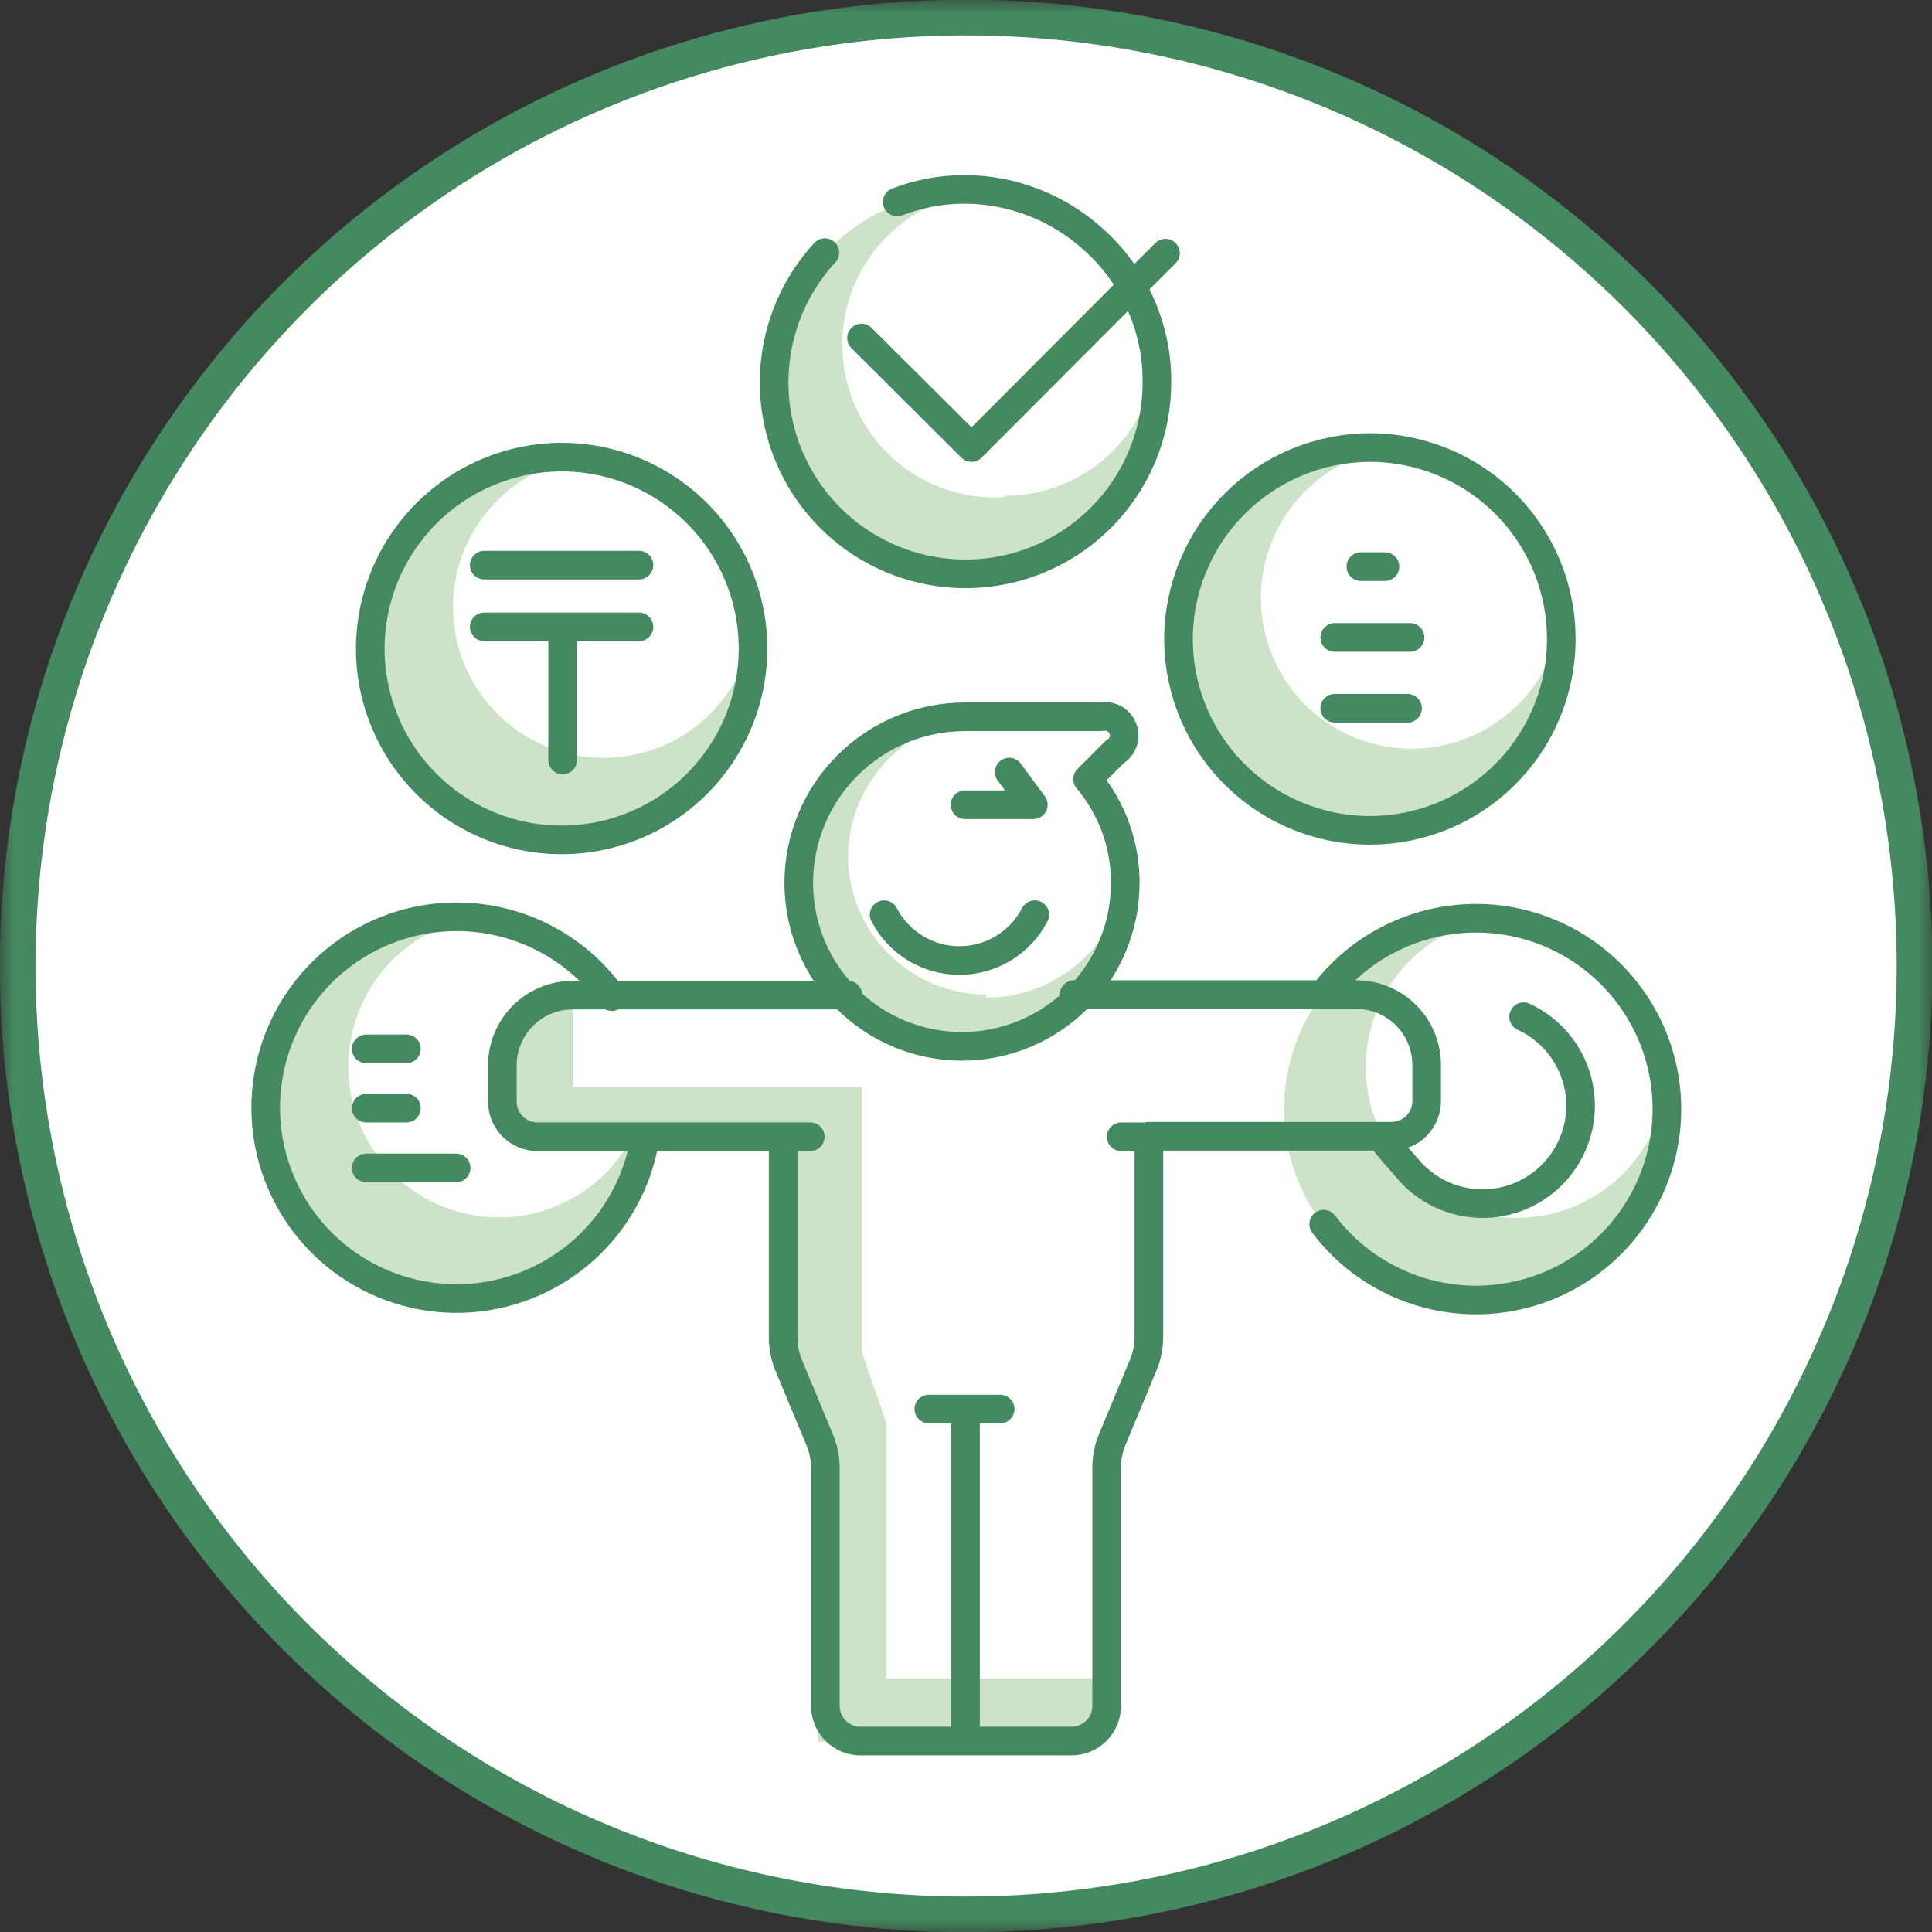 <svg width="72" height="72" viewBox="0 0 72 72" fill="none" xmlns="http://www.w3.org/2000/svg">
<rect x="0" y="0" width="72" height="72" fill="#333333" stroke="none"/>
<g clip-path="url(#clip0_611_36003)">
<mask id="mask0_611_36003" style="mask-type:luminance" maskUnits="userSpaceOnUse" x="0" y="0" width="72" height="72">
<path d="M72 0H0V72H72V0Z" fill="white"/>
</mask>
<g mask="url(#mask0_611_36003)">
<path d="M36.005 71.344C42.996 71.344 49.831 69.27 55.643 65.386C61.456 61.501 65.986 55.98 68.661 49.521C71.336 43.061 72.034 35.953 70.669 29.097C69.304 22.24 65.936 15.942 60.991 11C56.046 6.058 49.746 2.693 42.889 1.331C36.031 -0.03 28.924 0.672 22.466 3.35C16.008 6.028 10.489 10.561 6.608 16.376C2.726 22.191 0.656 29.026 0.66 36.018C0.66 40.658 1.575 45.254 3.351 49.541C5.127 53.828 7.731 57.723 11.014 61.004C14.296 64.284 18.192 66.886 22.48 68.66C26.769 70.434 31.364 71.346 36.005 71.344Z" fill="white"/>
<path d="M36.005 71.344C42.996 71.344 49.831 69.27 55.643 65.386C61.456 61.501 65.986 55.98 68.661 49.521C71.336 43.061 72.034 35.953 70.669 29.097C69.304 22.24 65.936 15.942 60.991 11C56.046 6.058 49.746 2.693 42.889 1.331C36.031 -0.03 28.924 0.672 22.466 3.35C16.008 6.028 10.489 10.561 6.608 16.376C2.726 22.191 0.656 29.026 0.66 36.018C0.66 40.658 1.575 45.254 3.351 49.541C5.127 53.828 7.731 57.723 11.014 61.004C14.296 64.284 18.192 66.886 22.48 68.66C26.769 70.434 31.364 71.346 36.005 71.344Z" stroke="#44895F" stroke-width="1.329"/>
<path d="M37.406 18.532C36.659 18.573 35.911 18.468 35.204 18.22C34.498 17.973 33.847 17.589 33.289 17.09C32.162 16.082 31.481 14.668 31.397 13.159C31.313 11.649 31.831 10.168 32.839 9.041C33.846 7.914 35.261 7.234 36.77 7.149H35.984C34.569 7.15 33.186 7.57 32.011 8.358C30.836 9.146 29.922 10.266 29.385 11.575C28.848 12.883 28.713 14.322 28.996 15.708C29.279 17.094 29.967 18.365 30.974 19.359C31.981 20.352 33.261 21.024 34.65 21.289C36.04 21.553 37.477 21.399 38.779 20.844C40.08 20.29 41.188 19.361 41.96 18.176C42.732 16.991 43.135 15.603 43.116 14.188C43.116 13.926 43.116 13.664 43.116 13.402C42.961 14.788 42.304 16.068 41.269 17.003C40.235 17.938 38.894 18.461 37.5 18.476" fill="#CCE3C7"/>
<path d="M58.173 23.812C58.173 23.55 58.173 23.288 58.173 23.026C58.035 24.064 57.609 25.043 56.943 25.852C56.278 26.661 55.399 27.267 54.407 27.603C53.415 27.939 52.349 27.991 51.329 27.753C50.309 27.515 49.376 26.996 48.635 26.255C47.894 25.514 47.375 24.581 47.137 23.561C46.899 22.541 46.951 21.475 47.286 20.483C47.622 19.491 48.229 18.612 49.038 17.947C49.847 17.281 50.826 16.855 51.864 16.717H51.078C49.667 16.717 48.288 17.135 47.115 17.919C45.942 18.703 45.028 19.817 44.488 21.12C43.948 22.423 43.807 23.857 44.082 25.241C44.358 26.625 45.037 27.895 46.034 28.893C47.032 29.89 48.303 30.57 49.686 30.845C51.07 31.12 52.504 30.979 53.807 30.439C55.111 29.899 56.225 28.985 57.008 27.812C57.792 26.639 58.211 25.26 58.211 23.849" fill="#CCE3C7"/>
<path d="M62.083 40.511C61.945 41.549 61.519 42.528 60.853 43.337C60.188 44.146 59.309 44.753 58.317 45.089C57.325 45.425 56.259 45.476 55.239 45.238C54.219 45 53.286 44.481 52.545 43.74C51.804 43 51.285 42.067 51.047 41.047C50.809 40.027 50.861 38.96 51.197 37.968C51.533 36.976 52.139 36.097 52.948 35.432C53.757 34.767 54.736 34.34 55.774 34.202H54.988C53.577 34.202 52.198 34.62 51.025 35.404C49.852 36.188 48.938 37.302 48.398 38.605C47.859 39.908 47.717 41.343 47.992 42.726C48.268 44.11 48.947 45.381 49.945 46.378C50.942 47.376 52.213 48.055 53.597 48.33C54.98 48.605 56.414 48.464 57.718 47.924C59.021 47.385 60.135 46.47 60.919 45.297C61.702 44.124 62.121 42.745 62.121 41.335C62.121 41.073 62.121 40.811 62.121 40.548" fill="#CCE3C7"/>
<path d="M20.933 31.28C21.869 31.283 22.796 31.101 23.661 30.744C24.526 30.388 25.313 29.864 25.975 29.203C26.638 28.543 27.163 27.758 27.522 26.893C27.881 26.029 28.066 25.102 28.066 24.166C28.066 23.904 28.066 23.642 28.066 23.38C27.925 24.413 27.5 25.387 26.837 26.193C26.175 26.998 25.301 27.603 24.314 27.94C23.328 28.277 22.266 28.332 21.25 28.1C20.233 27.868 19.301 27.357 18.558 26.625C17.816 25.893 17.291 24.969 17.044 23.956C16.797 22.943 16.837 21.881 17.159 20.889C17.481 19.897 18.073 19.015 18.869 18.34C19.664 17.666 20.632 17.227 21.663 17.071H20.877C19.051 17.165 17.33 17.956 16.071 19.282C14.812 20.608 14.109 22.366 14.109 24.195C14.109 26.023 14.812 27.782 16.071 29.107C17.33 30.433 19.051 31.224 20.877 31.318" fill="#CCE3C7"/>
<path d="M36.731 37.066C35.372 37.052 34.073 36.504 33.113 35.541C32.154 34.578 31.611 33.277 31.601 31.918C31.616 30.533 32.177 29.209 33.162 28.235C34.147 27.26 35.476 26.714 36.862 26.714H35.963C35.15 26.711 34.344 26.87 33.592 27.181C32.84 27.492 32.157 27.948 31.582 28.524C31.008 29.101 30.554 29.785 30.245 30.538C29.937 31.29 29.78 32.097 29.785 32.91C29.785 34.524 30.426 36.072 31.567 37.213C32.708 38.354 34.256 38.995 35.87 38.995C37.483 38.995 39.031 38.354 40.172 37.213C41.313 36.072 41.954 34.524 41.954 32.91C41.963 32.78 41.963 32.648 41.954 32.517C41.815 33.8 41.207 34.986 40.246 35.846C39.285 36.707 38.039 37.182 36.749 37.179" fill="#CCE3C7"/>
<path d="M33.03 62.545V53.017L32.113 50.377V40.511H21.348V37.141L19.195 38.246V42.421H23.539C23.084 43.262 22.423 43.973 21.617 44.487C20.811 45.001 19.887 45.301 18.933 45.358C17.979 45.415 17.026 45.228 16.164 44.814C15.302 44.4 14.561 43.772 14.009 42.992C13.458 42.211 13.115 41.302 13.013 40.351C12.911 39.401 13.053 38.44 13.426 37.56C13.799 36.68 14.391 35.909 15.145 35.322C15.899 34.734 16.791 34.349 17.735 34.202H16.949C15.585 34.198 14.249 34.584 13.098 35.316C11.947 36.048 11.031 37.094 10.456 38.331C9.882 39.568 9.674 40.944 9.858 42.295C10.041 43.646 10.608 44.916 11.492 45.955C12.375 46.994 13.538 47.758 14.842 48.156C16.146 48.555 17.538 48.571 18.851 48.203C20.164 47.835 21.344 47.098 22.251 46.08C23.158 45.062 23.754 43.805 23.969 42.458H29.398V50.882L30.484 53.672V64.904H40.874V62.545H33.03Z" fill="#CCE3C7"/>
<path d="M51.501 42.42C51.782 42.795 52.419 43.506 52.419 43.506C52.765 43.933 53.203 44.276 53.701 44.51C54.199 44.743 54.743 44.861 55.292 44.856C55.842 44.85 56.383 44.72 56.876 44.475C57.368 44.231 57.799 43.879 58.136 43.444C58.473 43.01 58.708 42.506 58.823 41.968C58.938 41.431 58.93 40.874 58.8 40.34C58.669 39.806 58.42 39.308 58.07 38.884C57.721 38.46 57.28 38.12 56.781 37.89M52.456 26.395H49.742M52.55 23.756H49.742M51.614 21.116H50.715M32.107 12.598L36.206 16.679L43.433 9.434M20.968 23.362V28.323M18.047 23.362H23.813M18.047 21.06H23.813M13.648 43.525H16.999M13.648 41.297H15.146M13.648 39.088H15.146M30.74 9.415C29.951 10.271 29.383 11.306 29.086 12.431C28.789 13.556 28.771 14.736 29.035 15.869C29.299 17.003 29.836 18.054 30.599 18.932C31.363 19.81 32.329 20.488 33.415 20.907C34.501 21.326 35.672 21.473 36.827 21.335C37.983 21.197 39.087 20.778 40.043 20.116C41 19.453 41.78 18.567 42.315 17.534C42.85 16.501 43.125 15.353 43.114 14.189C43.116 13.595 43.041 13.004 42.89 12.43C42.541 11.077 41.798 9.859 40.756 8.929C39.449 7.739 37.749 7.073 35.982 7.057C35.112 7.054 34.248 7.213 33.436 7.525M35.963 29.99H38.509L37.611 28.773M32.949 34.089C33.216 34.604 33.619 35.035 34.114 35.336C34.609 35.637 35.178 35.796 35.757 35.796C36.337 35.796 36.905 35.637 37.4 35.336C37.895 35.035 38.298 34.604 38.565 34.089M40.026 37.066H50.547C51.242 37.066 51.908 37.342 52.4 37.834C52.891 38.325 53.167 38.992 53.167 39.687V41.035C53.167 41.382 53.029 41.716 52.784 41.962C52.538 42.207 52.205 42.345 51.857 42.345H42.815V49.834C42.813 50.187 42.744 50.537 42.609 50.863L41.448 53.653C41.316 53.973 41.246 54.316 41.242 54.663V63.575C41.242 63.747 41.209 63.917 41.143 64.076C41.077 64.235 40.98 64.38 40.859 64.501C40.737 64.623 40.592 64.719 40.434 64.785C40.275 64.851 40.104 64.885 39.932 64.885H32.069C31.897 64.885 31.727 64.851 31.568 64.785C31.409 64.719 31.264 64.623 31.143 64.501C31.021 64.38 30.924 64.235 30.859 64.076C30.793 63.917 30.759 63.747 30.759 63.575V54.682C30.755 54.335 30.686 53.992 30.553 53.671L29.392 50.882C29.258 50.555 29.188 50.206 29.186 49.852V42.364H20.032C19.684 42.364 19.351 42.226 19.105 41.98C18.859 41.734 18.721 41.401 18.721 41.054V39.706C18.721 39.011 18.997 38.344 19.489 37.852C19.98 37.361 20.647 37.085 21.342 37.085H31.601M41.785 42.364H42.815M29.168 42.364H30.197M34.615 52.511H37.274M35.982 64.848V52.567M49.33 45.621C50.228 46.811 51.478 47.689 52.903 48.13C54.327 48.571 55.854 48.553 57.267 48.08C58.681 47.606 59.91 46.7 60.781 45.489C61.652 44.279 62.121 42.825 62.121 41.334C62.121 39.843 61.652 38.39 60.781 37.18C59.91 35.969 58.681 35.063 57.267 34.589C55.854 34.115 54.327 34.098 52.903 34.539C51.478 34.98 50.228 35.857 49.33 37.047M24.038 42.42C23.774 44.046 22.954 45.529 21.718 46.618C20.482 47.706 18.907 48.332 17.261 48.389C15.615 48.446 14.001 47.93 12.693 46.929C11.385 45.928 10.465 44.504 10.089 42.901C9.714 41.297 9.907 39.613 10.635 38.136C11.363 36.658 12.58 35.479 14.081 34.8C15.581 34.12 17.27 33.982 18.861 34.409C20.451 34.836 21.844 35.801 22.802 37.141M41.036 26.713H35.963C34.32 26.713 32.744 27.366 31.581 28.528C30.419 29.691 29.767 31.267 29.767 32.91C29.767 34.524 30.408 36.071 31.549 37.212C32.69 38.353 34.237 38.994 35.851 38.994C37.465 38.994 39.012 38.353 40.153 37.212C41.294 36.071 41.935 34.524 41.935 32.91C41.942 31.493 41.444 30.119 40.531 29.035L41.542 28.024C41.688 27.939 41.799 27.804 41.855 27.645C41.911 27.485 41.908 27.311 41.847 27.154C41.786 26.996 41.671 26.865 41.523 26.784C41.374 26.704 41.202 26.679 41.036 26.713ZM51.052 16.679C52.463 16.679 53.842 17.098 55.015 17.881C56.188 18.665 57.102 19.779 57.642 21.082C58.182 22.386 58.323 23.82 58.048 25.203C57.772 26.587 57.093 27.858 56.096 28.855C55.098 29.853 53.827 30.532 52.444 30.807C51.06 31.082 49.626 30.941 48.323 30.401C47.019 29.862 45.905 28.947 45.122 27.774C44.338 26.602 43.919 25.222 43.919 23.812C43.924 21.922 44.678 20.11 46.014 18.774C47.351 17.437 49.162 16.684 51.052 16.679ZM20.93 17.035C22.341 17.035 23.72 17.453 24.893 18.237C26.066 19.021 26.98 20.135 27.52 21.438C28.06 22.741 28.201 24.175 27.926 25.559C27.651 26.942 26.971 28.213 25.974 29.211C24.976 30.209 23.706 30.888 22.322 31.163C20.938 31.438 19.504 31.297 18.201 30.757C16.898 30.217 15.784 29.303 15 28.13C14.216 26.957 13.798 25.578 13.798 24.167C13.803 22.277 14.556 20.466 15.892 19.129C17.229 17.793 19.04 17.04 20.93 17.035Z" stroke="#44895F" stroke-width="1.067" stroke-linecap="round" stroke-linejoin="round"/>
</g>
</g>
<defs>
<clipPath id="clip0_611_36003">
<rect width="72" height="72" fill="white"/>
</clipPath>
</defs>
</svg>
